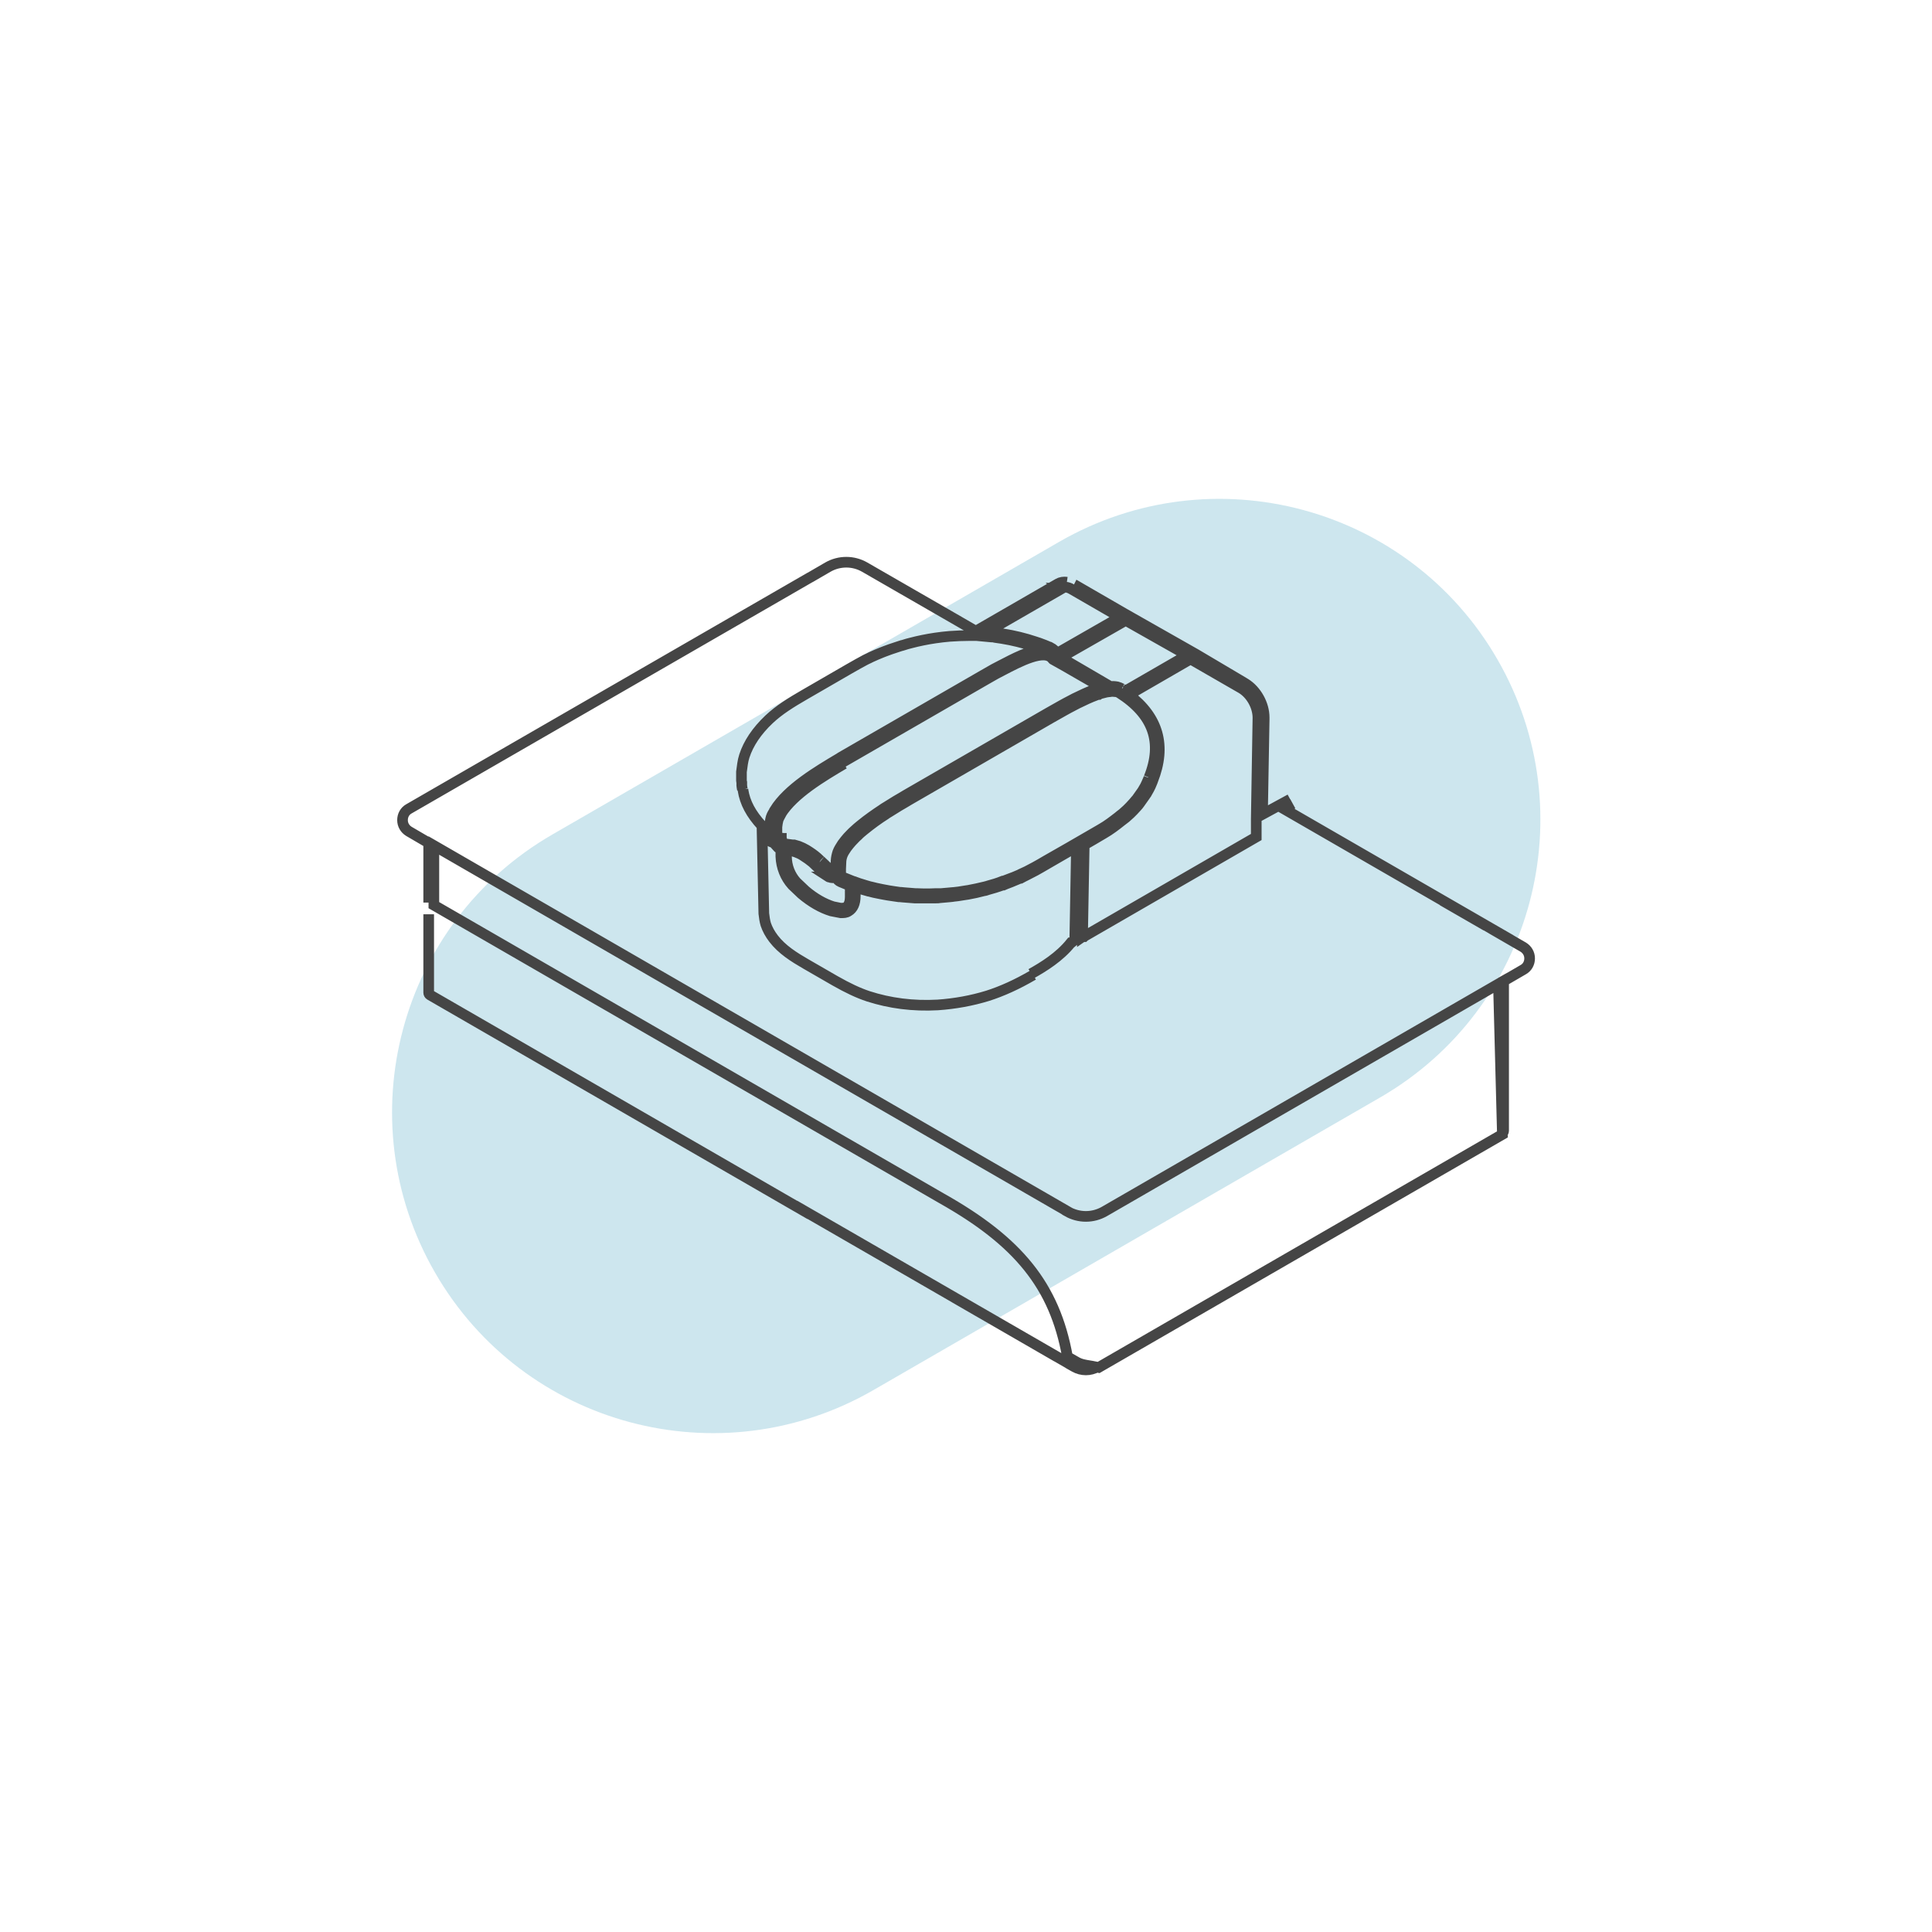 <?xml version="1.0" encoding="UTF-8"?>
<svg id="Calque_2" data-name="Calque 2" xmlns="http://www.w3.org/2000/svg" width="127" height="127" xmlns:xlink="http://www.w3.org/1999/xlink" viewBox="0 0 127 127">
  <defs>
    <style>
      .cls-1, .cls-2 {
        fill: none;
      }

      .cls-3 {
        fill: #6fb8ce;
        isolation: isolate;
        opacity: .35;
      }

      .cls-4 {
        fill: #fff;
      }

      .cls-5 {
        opacity: 0;
      }

      .cls-6 {
        clip-path: url(#clippath);
      }

      .cls-2 {
        stroke: #454545;
        stroke-miterlimit: 10;
        stroke-width: .7px;
      }
    </style>
    <clipPath id="clippath">
      <rect class="cls-1" x="25.58" y="36.08" width="75.85" height="54.84"/>
    </clipPath>
  </defs>
  <g id="Calque_1-2" data-name="Calque 1">
    <g>
      <g id="FOND">
        <g class="cls-5">
          <path class="cls-4" d="M126,1v125H1V1h125M127,0H0v127h127V0Z"/>
        </g>
      </g>
      <g>
        <path class="cls-3" d="M90.71,72.15l-33.3,19.23c-10.09,5.82-22.99,2.37-28.81-7.72h0c-5.82-10.09-2.37-22.99,7.72-28.81l33.3-19.23c10.09-5.82,22.99-2.37,28.81,7.72h0c5.82,10.09,2.37,22.99-7.72,28.81Z"/>
        <g class="cls-6">
          <path class="cls-2" d="M28.18,60.1v5.15c0,.06.03.12.08.15l24.99,14.43M53.26,37.95l-26.38,15.22c-.27.15-.42.43-.42.74s.16.58.42.74l1.3.76v3.92M62.76,40.69l-5.92-3.41c-.75-.43-1.67-.43-2.42,0l-1.17.68M84.81,52.54l-1.82.99.11-6.25v-.12c0-.86-.51-1.78-1.24-2.23h0l-.1-.06h0l-.03-.02-3.14-1.86h0l-4.67-2.65-3.25-1.88h0s-.05-.03-.07-.04M67.92,64.09h0c-1.08.63-2.06,1.07-3,1.37-1.04.32-2.14.52-3.28.6-1.62.09-3.15-.11-4.57-.57-.66-.22-1.34-.54-2.2-1.03h0l-1.89-1.09c-.78-.45-1.58-.95-2.13-1.67-.23-.3-.4-.61-.51-.93-.07-.23-.1-.47-.13-.72l-.11-5.2.46.4.05.04c.1.07.22.11.34.11.02.05.05.11.08.17v.02s.07.08.11.12l.04.03s.06.05.11.06h0s.03,0,.04,0v.51c.03.7.29,1.36.75,1.87h0l.61.58h0s0,0,0,0c.64.54,1.3.92,1.95,1.12h0l.62.12h.05c.15,0,.31,0,.46-.1.3-.17.45-.52.45-.99v-.59l.1.03.42.13h0l.35.1h.04c.06.02.11.04.17.05l.16.04h0l.39.08h0l.21.04c.15.03.45.08.61.1h0l.41.06h.07l.2.02h0l.76.06h.7c.22,0,.42,0,.61,0h.12c.08,0,.18,0,.26-.02h0l.45-.04h0l.22-.02h0c.07,0,.15-.02.23-.03l.26-.03h0l.51-.08h0l.14-.02.55-.11h0l.53-.13c.07,0,.13-.03.2-.05l.06-.02h0l.45-.13h0l.25-.08h0l.26-.09h.04c.06-.03.12-.05.17-.07h0l.34-.13h0l.19-.08h0l.41-.17h.03c.14-.08.28-.14.41-.21h0l.56-.29h0l.32-.18h0l.43-.25h0l1.47-.85.48-.28-.11,6.11-.24.2h-.01s0,0-.01,0c-.75.93-1.79,1.57-2.61,2.03M48.8,51.89c-.02-.09-.03-.18-.04-.27v-.19s-.02-.07-.02-.11v-.13h0v-.45c.05-.35.08-.71.19-1.04.27-.84.82-1.65,1.62-2.41.67-.63,1.45-1.11,2.33-1.62l1.47-.85,1.47-.85.37-.21.23-.13.46-.25.06-.03c.06-.03.13-.06.19-.09l.14-.07.36-.16.34-.14.18-.07.38-.14.48-.16c.09-.03.19-.06.28-.09h.02l.32-.1c.07-.02.15-.04.23-.06.53-.14,1.08-.25,1.62-.33.28-.04.67-.09.95-.11.41-.03.89-.05,1.29-.05h.47l.96.09h.08c.06,0,.11.02.17.03l.47.07h0c.69.11,1.41.29,2.08.51l.12.04s.1.03.15.05l.32.12h.02c-.82.03-1.91.6-2.79,1.06-.16.08-.31.16-.44.23h0l-.14.08h0l-.56.32-9.17,5.29-.19.11h0l-.09.06c-1.43.85-3.39,2.01-4.26,3.42v.02c-.09.14-.18.28-.23.44-.05.17-.07.34-.09.53h0v.48h0l-.49-.42-.03-.03c-.71-.77-1.11-1.51-1.24-2.34,0-.03,0-.06,0-.09M69.73,38.66h0c.27-.16.61,0,.75.09l3.15,1.82-4.17,2.39c-.06-.15-.2-.29-.43-.41h-.01l-.36-.15h0l-.32-.12h0s-.1-.04-.15-.05h0l-.12-.04c-.68-.23-1.42-.41-2.13-.52h0l-.47-.07h0c-.06,0-.12,0-.18-.02h-.08l-.37-.03,4.94-2.85-.05-.04ZM75.52,51.13h0l-.04.11-.11.25-.09.19-.18.31-.39.55-.04.04c-.05.06-.11.13-.16.19l-.23.25-.2.2-.29.26c-.1.07-.19.15-.29.23-.35.27-.71.55-1.1.77h0l-.17.1-.5.29h0l-1.47.85-1.47.84-.43.25-.32.18-.55.29c-.14.06-.27.13-.41.19l-.03.02-.4.17-.19.07-.34.13c-.05.02-.11.04-.16.06h-.04l-.26.1-.24.08-.45.13-.06.02c-.06.02-.13.03-.19.05l-.52.12-.55.11-.14.02h0l-.5.08-.26.03c-.07,0-.15.02-.22.02l-.22.02-.46.04c-.08,0-.17,0-.25,0h-.12c-.35.02-.79.02-1.18,0h-.11l-.75-.06-.2-.02h-.07l-.41-.06c-.15-.02-.45-.07-.59-.1l-.21-.04-.38-.08-.16-.04s-.11-.03-.16-.04h-.03l-.34-.1-.42-.13-.11-.04-.17-.06s-.05-.03-.08-.03l-.07-.02-.57-.23-.04-.02s-.1-.07-.13-.12h0s-.03-.08-.04-.13c0-.02,0-.05,0-.08v-.03h0v-.19h0l.02-.44c0-.16.04-.32.09-.46.06-.15.15-.3.25-.44l.04-.06c.1-.13.21-.27.32-.39l.23-.24.08-.08c.07-.06.14-.12.2-.19l.1-.09.23-.19c.43-.35.92-.71,1.38-1h0l.04-.03s.06-.04.09-.06l.1-.06.66-.41.36-.21.3-.18.19-.11h0l9.16-5.29.85-.48.29-.16.59-.31c.43-.21.83-.4,1.24-.55l.11-.04h.05s.06-.04.09-.05l.39-.1c.05,0,.11-.02.17-.03h.05c.14-.03.3-.02.45,0,.06,0,.13.04.19.07h0c2.25,1.43,2.89,3.25,1.96,5.57M55.35,59.72l-.59-.12c-.6-.19-1.22-.54-1.82-1.05l-.6-.57c-.4-.45-.63-1.03-.64-1.65v-.45c.07,0,.16.02.23.03l.08.02.14.03.16.05c.16.06.32.13.44.21.27.17.48.32.66.47.07.06.14.13.21.2.06.06.12.11.18.17.21.21.43.42.69.59q.17.11,0,0h0s.02,0,.03,0h0c.06.03.14.05.21.05.06,0,.13-.02.18-.04,0,0,.03,0,.04,0h0s0,.03.02.04t0,0c.06.12.17.22.29.27l.63.26h0v.72h0c0,.2-.03.55-.28.7-.08.04-.19.05-.31.05M55.31,50.16l.09-.06h0l.19-.11,9.17-5.29.56-.32.14-.08c.13-.07.28-.15.44-.23,1.11-.58,2.78-1.46,3.29-.75h0s.02.02.03.03h0l.75.42h0l1.89,1.09.56.33-.24.06h0s-.07.02-.1.03l-.05.02h0l-.11.04h0c-.43.16-.83.35-1.28.57h0l-.59.31h0l-.29.16h0l-.85.48h0l-9.17,5.29-.19.11h0l-.3.18-.36.21h0l-.66.41h0l-.1.06s-.06.04-.09.06l-.04.03c-.46.3-.97.66-1.41,1.02h0l-.23.19h0l-.1.09c-.07.06-.14.12-.21.19h0l-.09.09h0l-.24.25h0c-.11.13-.23.27-.33.41h0l-.04.06c-.1.16-.21.32-.28.51-.06.18-.1.37-.11.55h0l-.02.47h0v.2l-.08.05h0s-.09.02-.12,0h0c-.23-.15-.42-.35-.63-.55-.05-.05-.1-.1-.16-.15t0,0c.06.05-.02-.02-.03-.02l-.07-.07h0s-.09-.08-.13-.12h0c-.19-.17-.42-.33-.71-.51h0c-.15-.09-.32-.17-.5-.24h0l-.17-.05h0l-.14-.04h-.03s-.02,0-.03,0h-.04c-.14-.02-.32-.04-.45-.06-.03,0-.08,0-.11-.02h0s-.02,0-.02,0l-.03-.03s-.02-.03-.03-.04v-.02c-.06-.07-.08-.12-.08-.17h0v-.04h0s0-.02-.02-.03h0s0,0,0-.02h-.02s-.03,0-.04-.02h-.04c-.07,0-.11,0-.14-.03-.05-.05-.05-.19-.05-.24v-.46c.02-.17.04-.32.08-.46.04-.12.11-.24.18-.37v-.02c.83-1.34,2.75-2.47,4.15-3.3M73.74,45.27h0c-.09-.05-.19-.09-.3-.12h0c-.16-.03-.33-.04-.49-.02h0s-.02-.02-.03-.03l-.03-.02s-.05-.03-.07-.05l-2.62-1.53h0l-.34-.19-.15-.08,4.29-2.45,4.05,2.29-4.07,2.35c-.07-.05-.14-.09-.22-.14M71.26,61.57s-.07,0-.1.02l.11-6.05.64-.37h0l.49-.29h0l.17-.1c.4-.23.78-.52,1.13-.8.1-.08.2-.15.3-.23h0l.3-.27h0l.2-.2h0l.24-.26h0c.06-.06.12-.14.17-.21l.39-.55s.02-.02.03-.04l.02-.03h0s.18-.32.18-.32h0l.1-.2h0l.11-.26h0l.04-.11c.9-2.27.37-4.16-1.58-5.63l4.03-2.33s.02,0,.03-.02l3.21,1.85.14.08c.64.39,1.08,1.19,1.08,1.94l-.11,6.66h0v1.17l-11.39,6.58.07-.03ZM70.17,79.64c.37.21.79.32,1.21.32s.84-.11,1.21-.32l25.91-14.96.26,9.89-26.54,15.32c-.62-.14-1.06-.14-1.42-.34l-.63-.36c-.84-4.69-3.27-7.6-8.26-10.41l-33.39-19.28v-3.92l41.65,24.05h0ZM70.24,89.63l.39.22c.23.13.49.2.75.2s.52-.07.76-.2M98.84,64.49l1.29-.75c.27-.15.42-.43.42-.74s-.16-.58-.42-.74l-2.09-1.21M99.31,61.78l-14.93-8.62.6-.33h0M70.13,38.27c-.21-.03-.41,0-.58.1l-5.37,3.1h-.07l-1.35-.78M62.76,85.31l6.72,3.88M98.76,74.48c.05-.03.08-.09.08-.15v-9.85l.39-.22M97.7,60.86l-2.88-1.66M52.23,79.23l18.02,10.4"/>
        </g>
      </g>
    </g>
  </g>
</svg>